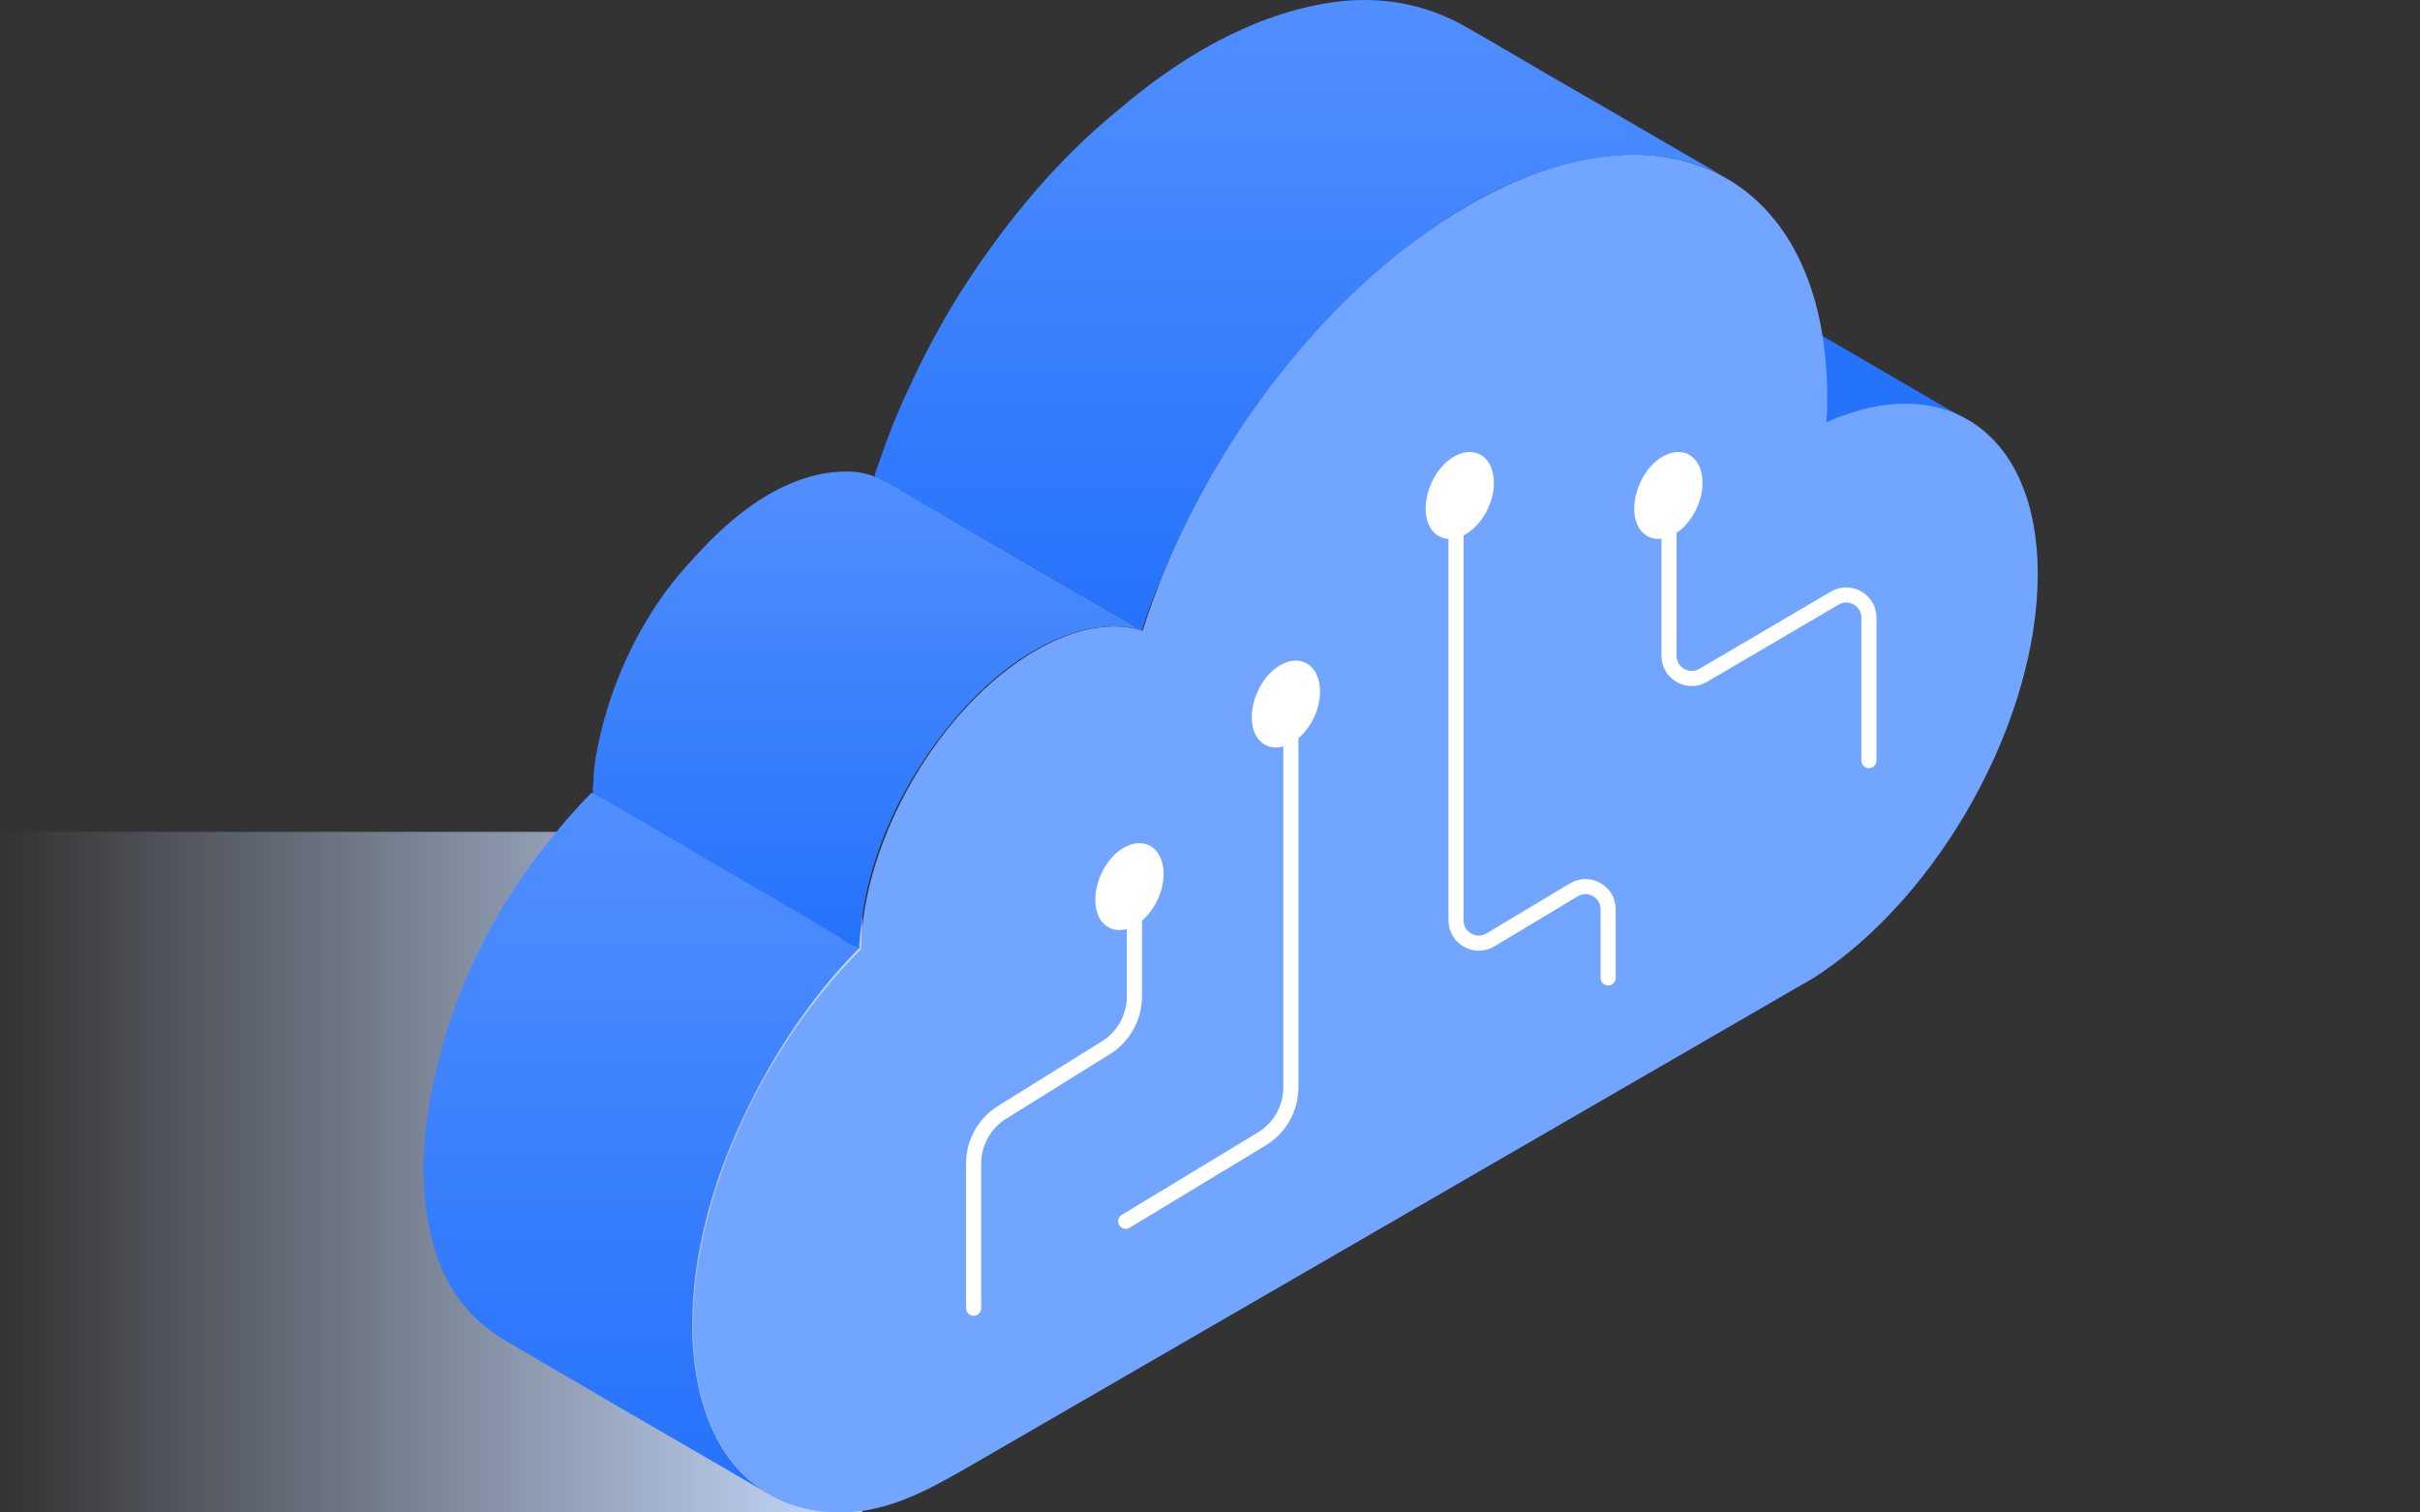 <svg width="320" height="200" viewBox="0 0 320 200" fill="none" xmlns="http://www.w3.org/2000/svg">
<rect x="0" y="0" width="320" height="200" fill="#333333" stroke="none"/>
<path d="M0 200H114V110H0V200Z" fill="url(#paint0_linear)"/>
<path d="M229.891 101.149L238.512 94.828V116.667" stroke="white" stroke-width="2"/>
<path d="M244 54.838C249.266 53.083 255.285 52.707 260.176 55.59C254.533 52.331 249.016 49.072 243.373 45.814C237.229 42.304 231.085 38.545 224.94 35.161C219.047 31.777 212.025 32.779 206.132 35.411C216.79 41.553 227.323 47.694 237.981 53.835C238.859 54.336 239.862 54.963 240.74 55.464C240.865 55.59 241.241 55.84 241.367 55.84C242.119 55.84 243.373 55.088 244 54.838Z" fill="#2572FB"/>
<path d="M153.593 76.395C158.609 63.987 166.007 52.456 175.161 42.68C184.063 33.28 195.098 24.632 207.888 21.499C214.659 19.87 222.183 19.995 228.452 23.63C220.803 19.243 213.154 14.731 205.506 10.345C201.618 8.089 197.857 5.833 194.095 3.702C188.327 0.318 181.932 -0.685 175.286 0.443C165.004 2.198 155.725 7.838 147.951 14.48C139.925 20.998 133.28 29.019 127.637 37.667C124.878 41.928 122.371 46.566 120.239 51.203C119.11 53.584 118.107 55.965 117.23 58.347C116.853 59.475 116.352 60.728 115.976 61.856C115.85 62.232 115.599 62.733 115.725 62.984C115.85 63.235 116.477 63.36 116.728 63.485C117.355 63.861 117.982 64.237 118.609 64.613C120.615 65.741 122.496 66.869 124.502 67.997C133.154 73.011 141.806 78.024 150.458 83.037C150.584 83.163 150.835 83.288 150.96 83.413C151.712 81.032 152.59 78.651 153.593 76.395C153.844 75.768 153.217 77.147 153.593 76.395Z" fill="url(#paint1_linear)"/>
<path d="M91.523 175.281C91.523 165.881 94.157 156.482 98.169 147.959C102.056 139.687 107.197 131.791 113.718 125.274C106.821 121.263 99.925 117.253 93.028 113.242C89.016 110.861 84.878 108.479 80.865 106.223C80.364 105.973 78.984 104.845 78.357 104.845C78.107 104.845 77.856 105.221 77.605 105.471C76.602 106.474 75.724 107.477 74.846 108.479C73.342 110.234 71.837 112.114 70.458 113.994C64.94 121.389 60.677 130.162 58.295 139.06C55.912 147.834 54.784 157.735 57.918 166.508C59.674 171.271 62.683 174.905 67.072 177.412C70.458 179.417 73.969 181.423 77.354 183.428C85.254 188.065 93.154 192.577 101.053 197.215C101.179 197.34 101.429 197.465 101.555 197.465C94.031 193.204 91.523 183.679 91.523 175.281Z" fill="url(#paint2_linear)"/>
<path d="M194.22 27.139C220.301 12.099 241.493 23.379 241.618 52.331C241.618 53.459 241.618 54.712 241.493 55.84C257.167 48.822 269.455 57.219 269.455 75.893C269.455 95.32 256.414 118.632 239.863 129.285L129.069 193.386C123.941 196.352 118.653 199.475 112.747 199.931C100.344 200.889 91.649 191.861 91.649 175.407C91.649 158.487 100.803 138.559 113.844 125.525C114.094 110.861 124.376 93.314 136.916 86.045C142.308 82.912 147.198 82.16 151.085 83.413C158.232 60.728 174.909 38.294 194.22 27.139Z" fill="#72A5FF"/>
<path d="M114.219 119.885C115.473 112.616 118.608 105.597 122.871 99.456C127.135 93.315 132.777 87.55 139.674 84.542C143.185 83.038 147.323 82.16 151.085 83.414C144.815 79.779 138.545 76.144 132.276 72.51C128.138 70.128 124.125 67.747 119.987 65.366C117.479 63.862 115.473 62.483 112.464 62.358C104.188 62.107 96.915 67.998 91.774 73.763C86.382 79.403 82.495 86.547 80.238 93.942C79.611 96.072 79.109 98.203 78.733 100.333C78.608 101.336 78.483 102.339 78.483 103.341C78.483 103.717 78.232 104.595 78.483 104.845C78.859 105.347 80.113 105.848 80.614 106.099C84.251 108.229 87.887 110.36 91.523 112.491C95.912 115.123 100.426 117.629 104.815 120.261C106.57 121.264 108.326 122.267 110.081 123.395C111.084 123.896 112.088 124.899 113.216 125.149C113.342 125.149 113.467 125.275 113.592 125.4C113.718 123.52 113.968 121.64 114.219 119.885Z" fill="url(#paint3_linear)"/>
<path d="M170.696 93.678V143.767C170.696 146.566 169.233 149.161 166.838 150.611L148.857 161.494" stroke="white" stroke-width="2" stroke-linecap="round" stroke-linejoin="round"/>
<path d="M192.535 70.115V121.713C192.535 124.045 195.079 125.485 197.078 124.286L208.106 117.669C210.106 116.469 212.65 117.91 212.65 120.241V129.311" stroke="white" stroke-width="2" stroke-linecap="round" stroke-linejoin="round"/>
<path d="M153.838 114.998C153.565 112.067 151.366 110.727 148.885 111.941C146.403 113.155 144.63 116.566 144.853 119.487C145.075 122.408 147.324 123.757 149.806 122.544C152.287 121.33 154.111 117.928 153.838 114.998Z" fill="white"/>
<path d="M174.528 90.859C174.255 87.929 172.056 86.589 169.575 87.803C167.093 89.017 165.32 92.428 165.542 95.349C165.765 98.27 168.014 99.619 170.495 98.406C172.977 97.192 174.8 93.79 174.528 90.859Z" fill="white"/>
<path d="M197.516 63.273C197.243 60.343 195.044 59.003 192.563 60.217C190.081 61.43 188.308 64.842 188.531 67.763C188.753 70.683 191.002 72.033 193.484 70.819C195.965 69.606 197.789 66.203 197.516 63.273Z" fill="white"/>
<path d="M225.102 63.273C224.83 60.343 222.631 59.003 220.149 60.217C217.668 61.43 215.894 64.842 216.117 67.763C216.34 70.683 218.588 72.033 221.07 70.819C223.552 69.606 225.375 66.203 225.102 63.273Z" fill="white"/>
<path d="M150.006 117.816V131.76C150.006 134.525 148.578 137.094 146.229 138.554L132.518 147.078C130.17 148.537 128.741 151.107 128.741 153.872V172.988" stroke="white" stroke-width="2" stroke-linecap="round" stroke-linejoin="round"/>
<path d="M220.696 67.241V86.714C220.696 89.033 223.214 90.475 225.214 89.302L242.614 79.089C244.614 77.915 247.132 79.357 247.132 81.676V100.575" stroke="white" stroke-width="2" stroke-linecap="round" stroke-linejoin="round"/>
<defs>
<linearGradient id="paint0_linear" x1="114.401" y1="155" x2="0.401" y2="155" gradientUnits="userSpaceOnUse">
<stop stop-color="#C7DBFF"/>
<stop offset="1" stop-color="#C7DBFF" stop-opacity="0"/>
</linearGradient>
<linearGradient id="paint1_linear" x1="172.071" y1="0" x2="172.071" y2="83.413" gradientUnits="userSpaceOnUse">
<stop stop-color="#518FFF"/>
<stop offset="1" stop-color="#2572FB"/>
</linearGradient>
<linearGradient id="paint2_linear" x1="84.859" y1="104.845" x2="84.859" y2="197.465" gradientUnits="userSpaceOnUse">
<stop stop-color="#518FFF"/>
<stop offset="1" stop-color="#2572FB"/>
</linearGradient>
<linearGradient id="paint3_linear" x1="114.728" y1="62.35" x2="114.728" y2="125.4" gradientUnits="userSpaceOnUse">
<stop stop-color="#518FFF"/>
<stop offset="1" stop-color="#2572FB"/>
</linearGradient>
</defs>
</svg>
